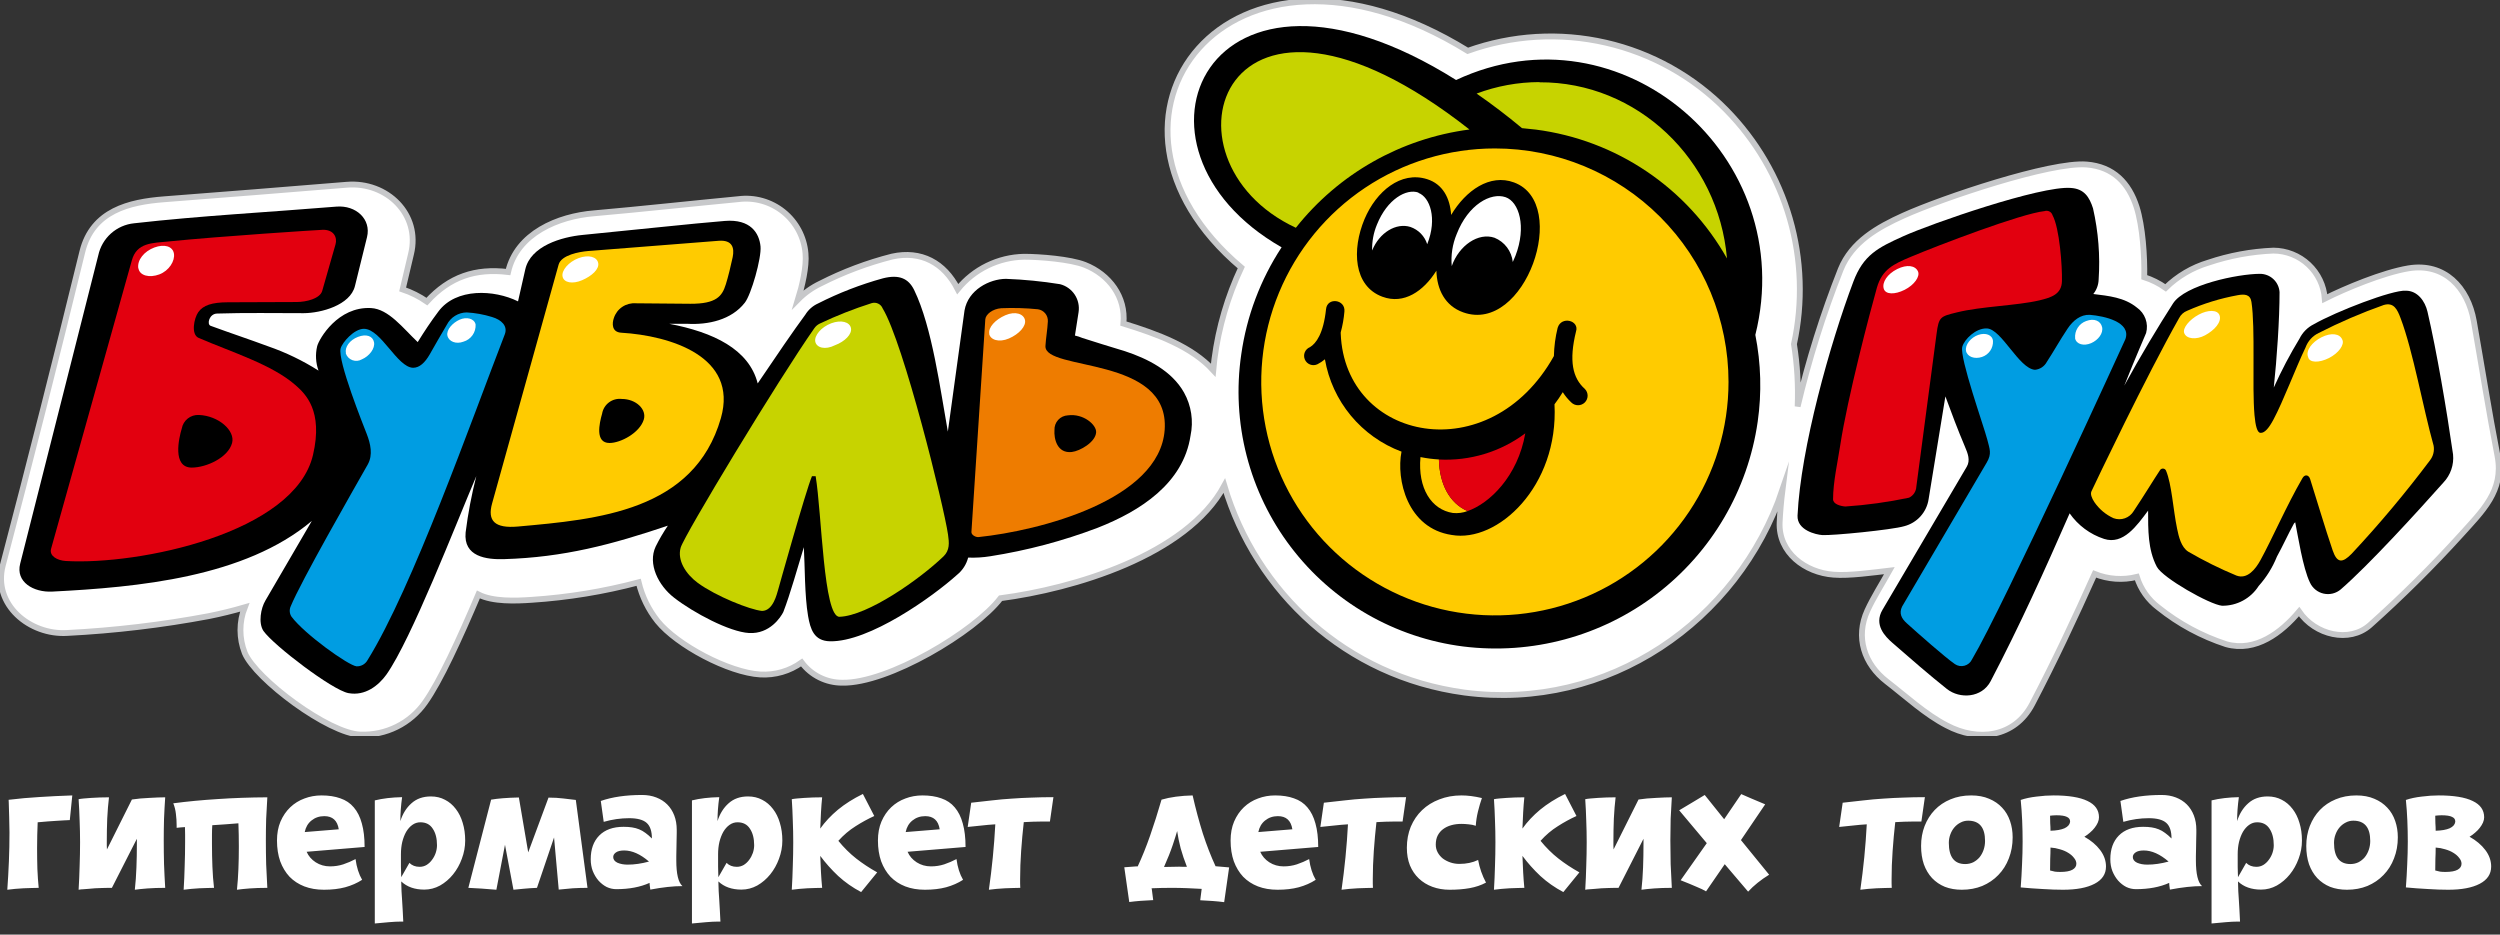 <?xml version="1.0" encoding="UTF-8"?> <svg xmlns="http://www.w3.org/2000/svg" width="214" height="80" viewBox="0 0 214 80" fill="none"><rect x="0" y="0" width="214" height="80" fill="#333333" stroke="none"/> <g clip-path="url(#clip0)"> <path fill-rule="evenodd" clip-rule="evenodd" d="M182.899 17.738C183.411 19.36 183.589 21.964 183.548 23.728C184.201 23.938 184.817 24.246 185.377 24.642C186.404 23.638 187.659 22.898 189.035 22.485C190.831 21.879 192.705 21.531 194.6 21.452C195.717 21.457 196.791 21.884 197.607 22.646C198.424 23.409 198.922 24.451 199.003 25.565C200.726 24.697 203.991 23.33 206.168 22.969C209.24 22.462 211.252 24.601 211.76 27.497C212.436 31.322 213.035 35.169 213.79 39.048C214.361 42.014 212.455 43.773 210.685 45.747C208.214 48.471 205.601 51.064 202.857 53.514C201.101 55.063 198.184 54.373 196.803 52.354C195.29 54.154 193.086 55.845 190.571 55.146C188.465 54.461 186.501 53.401 184.774 52.016C183.892 51.355 183.241 50.434 182.913 49.384C181.712 49.68 180.448 49.591 179.3 49.128C177.618 52.884 175.862 56.626 173.955 60.268C172.456 63.133 169.301 63.512 166.64 62.095C164.811 61.154 163.146 59.605 161.518 58.349C159.571 56.85 158.803 54.542 159.85 52.258C160.343 51.175 161.144 49.909 161.733 48.845C160.334 49.005 158.295 49.302 156.951 49.192C154.532 49.014 152.218 47.309 152.337 44.705C152.378 43.832 152.461 42.877 152.58 41.931C148.775 53.185 137.619 60.903 125.351 59.281C115.214 57.91 107.519 50.714 104.803 41.575C101.57 47.561 91.831 50.394 85.649 51.207C83.427 54.095 76.006 58.518 72.102 58.44C71.426 58.443 70.76 58.288 70.156 57.988C69.551 57.687 69.026 57.249 68.622 56.708C67.593 57.446 66.342 57.809 65.078 57.736C62.385 57.576 57.95 55.228 56.286 53.167C55.51 52.191 54.958 51.057 54.667 49.845C51.675 50.639 48.612 51.141 45.522 51.344C44.151 51.44 42.194 51.518 40.95 50.887C39.368 54.616 37.663 58.344 36.378 60.14C35.759 61.02 34.931 61.732 33.967 62.211C33.003 62.69 31.934 62.92 30.859 62.881C28.143 62.808 21.888 58.129 20.951 55.89C20.459 54.634 20.459 53.24 20.951 51.984C19.922 52.285 18.884 52.537 17.86 52.742C13.864 53.493 9.822 53.974 5.761 54.181C2.561 54.383 -0.64 51.764 0.238 48.397C2.582 39.484 4.851 30.537 7.046 21.558C7.906 18.016 11.102 17.29 14.019 17.061C19.241 16.659 24.465 16.244 29.693 15.814C33.108 15.531 36.021 18.35 35.18 21.754L34.466 24.774C35.204 25.022 35.903 25.373 36.542 25.816C38.486 23.687 40.689 22.947 43.492 23.285C44.242 19.981 47.767 18.51 50.854 18.259C54.736 17.92 59.541 17.395 63.199 17.048C63.885 16.959 64.581 17.01 65.246 17.197C65.911 17.385 66.531 17.706 67.069 18.14C67.606 18.573 68.05 19.112 68.374 19.722C68.698 20.332 68.894 21.002 68.951 21.69C69.061 22.828 68.649 24.527 68.306 25.642C68.863 25.077 69.515 24.613 70.231 24.272C72.186 23.276 74.246 22.5 76.372 21.96C78.837 21.42 80.83 22.485 81.982 24.751C82.669 23.905 83.533 23.218 84.513 22.739C85.493 22.26 86.566 22 87.657 21.978C88.996 21.978 91.616 22.183 92.86 22.672C94.95 23.499 96.39 25.414 96.166 27.698C99.12 28.612 102 29.668 103.852 31.687C103.879 31.367 103.916 31.048 103.957 30.728C104.313 28.016 105.088 25.376 106.252 22.901C91.287 10.272 105.041 -8.33 125.639 4.354C129.427 2.997 133.525 2.753 137.448 3.65C141.37 4.547 144.954 6.549 147.774 9.417C150.328 12.015 152.194 15.207 153.205 18.706C154.216 22.204 154.338 25.899 153.563 29.458C153.846 31.221 153.952 33.009 153.878 34.794C154.823 30.798 156.057 26.875 157.568 23.056C158.524 20.698 160.732 19.451 162.936 18.455C166.274 16.947 175.546 13.831 178.615 14.082C180.896 14.265 182.24 15.663 182.899 17.738Z" fill="white" stroke="#C7C8CA" stroke-width="0.5" stroke-miterlimit="10"></path> <path fill-rule="evenodd" clip-rule="evenodd" d="M150.257 28.667C150.744 31.116 150.812 33.63 150.458 36.101C149.616 41.969 146.502 47.273 141.787 50.87C137.072 54.468 131.133 56.072 125.246 55.338C122.344 54.969 119.544 54.027 117.011 52.564C114.478 51.102 112.262 49.149 110.494 46.82C108.725 44.492 107.439 41.834 106.711 39.002C105.982 36.171 105.827 33.223 106.252 30.33C106.715 27.06 107.894 23.932 109.705 21.169C94.822 12.675 103.28 -6.566 124.642 6.849C138.776 0.229 154.061 13.42 150.257 28.667Z" fill="black"></path> <path fill-rule="evenodd" clip-rule="evenodd" d="M101.909 37.294C101.296 41.379 97.611 43.745 93.966 45.176C90.992 46.306 87.907 47.124 84.762 47.616C84.138 47.716 83.506 47.755 82.874 47.73C82.725 48.307 82.395 48.821 81.932 49.197C79.838 51.084 74.401 54.967 71.045 54.894C69.674 54.867 69.367 53.852 69.171 52.733C68.869 50.978 68.901 48.397 68.809 46.839C68.288 48.534 67.643 50.869 67.049 52.395C66.839 52.815 65.901 54.287 64.118 54.186C62.44 54.09 59.367 52.454 57.717 51.175C56.345 50.12 55.431 48.264 56.126 46.784C56.432 46.166 56.781 45.569 57.168 44.997C52.39 46.61 48.252 47.712 43.149 47.862C41.627 47.908 39.661 47.657 39.857 45.578C40.061 43.953 40.367 42.343 40.772 40.757C38.998 44.933 35.203 54.743 33.072 57.75C32.413 58.664 31.27 59.6 29.826 59.331C28.454 59.08 23.424 55.246 22.551 54.008C22.094 53.313 22.331 52.061 22.715 51.413L26.693 44.591C20.96 49.42 11.806 50.27 4.472 50.64C2.867 50.723 1.321 49.818 1.728 48.246L8.413 21.855C8.568 21.132 8.949 20.477 9.5 19.984C10.052 19.492 10.745 19.186 11.481 19.113C17.21 18.464 23.031 18.163 28.788 17.687C30.488 17.546 31.792 18.779 31.417 20.296L30.383 24.486C29.981 26.127 27.475 26.803 25.989 26.808C23.644 26.808 20.909 26.762 18.6 26.84C17.91 26.84 17.686 27.753 18.02 27.886C19.812 28.544 21.275 29.023 22.953 29.645C24.466 30.168 25.913 30.866 27.265 31.724C27.023 31.052 26.983 30.325 27.151 29.631C27.32 28.991 28.925 26.223 31.755 26.369C33.269 26.447 34.498 28.096 35.756 29.284C36.355 28.32 36.862 27.552 37.53 26.661C39.034 24.637 42.294 24.783 44.343 25.798C44.553 24.884 44.763 23.97 44.965 23.056C45.422 21.05 48.078 20.283 49.884 20.109C53.812 19.73 59.486 19.113 62.051 18.912C64.246 18.734 64.992 19.949 65.101 21.096C65.193 22.087 64.301 25.231 63.752 25.916C62.605 27.388 60.616 27.817 58.833 27.717H57.282C61.064 28.439 64.114 29.892 64.859 32.821C66.45 30.463 67.963 28.251 68.933 26.94C69.192 26.516 69.573 26.18 70.026 25.976C71.801 25.074 73.662 24.353 75.581 23.824C76.953 23.477 77.762 23.824 78.251 24.824C79.797 27.991 80.501 33.437 81.136 36.947L82.563 26.574C82.874 24.797 84.712 23.883 86.102 23.869C87.655 23.926 89.204 24.079 90.738 24.326C91.255 24.458 91.704 24.777 91.997 25.221C92.291 25.666 92.407 26.204 92.325 26.73L92.014 28.722C92.23 28.773 92.441 28.841 92.645 28.928C93.592 29.238 94.959 29.654 96.303 30.065C98.196 30.687 100.299 31.724 101.355 33.606C101.979 34.728 102.176 36.038 101.909 37.294Z" fill="black"></path> <path fill-rule="evenodd" clip-rule="evenodd" d="M91.411 35.553C92.75 35.375 93.875 36.376 93.829 37.011C93.775 37.842 92.458 38.61 91.74 38.692C90.482 38.829 90.208 37.541 90.263 36.814C90.248 36.495 90.361 36.183 90.576 35.946C90.791 35.71 91.091 35.569 91.411 35.553ZM85.713 26.383C84.954 26.438 84.378 26.913 84.342 27.329L83.153 45.55C83.153 45.811 83.551 46.007 83.784 45.971C88.928 45.436 99.261 42.823 99.696 36.8C100.153 30.404 89.367 31.811 89.49 29.613C89.531 28.914 89.659 28.242 89.696 27.52C89.712 27.272 89.635 27.026 89.478 26.832C89.321 26.638 89.097 26.51 88.85 26.474C87.808 26.369 86.76 26.339 85.713 26.383Z" fill="#EE7C00"></path> <path fill-rule="evenodd" clip-rule="evenodd" d="M17.023 35.521C18.706 35.585 20.15 36.864 19.867 37.92C19.529 39.172 17.672 40.022 16.415 40.026C14.732 40.026 15.308 37.504 15.56 36.682C15.62 36.343 15.803 36.039 16.072 35.825C16.341 35.612 16.679 35.503 17.023 35.521ZM27.562 19.675C27.352 19.675 18.875 20.219 14.449 20.667C13.022 20.808 11.705 20.763 11.285 22.289L4.371 46.981C4.202 47.593 4.902 47.977 5.638 48.022C11.861 48.383 25.23 45.651 26.794 38.939C27.677 35.151 26.14 33.712 25.303 32.976C23.296 31.208 19.844 30.152 17 28.923C16.328 28.631 16.607 27.242 16.973 26.721C17.389 26.131 18.139 25.88 19.506 25.875L25.381 25.853C26.223 25.853 27.393 25.56 27.581 24.902L28.719 20.922C28.888 20.342 28.596 19.625 27.562 19.671V19.675Z" fill="#E2000F"></path> <path fill-rule="evenodd" clip-rule="evenodd" d="M39.953 26.744C40.684 26.785 41.407 26.916 42.107 27.132C42.93 27.37 43.478 27.909 43.213 28.612C40.346 36.014 35.308 50.321 31.462 56.507C31.37 56.674 31.233 56.812 31.067 56.906C30.9 57 30.711 57.045 30.52 57.037C29.839 56.978 26.085 54.296 24.956 52.793C24.871 52.666 24.819 52.521 24.805 52.369C24.79 52.217 24.814 52.065 24.874 51.925C25.752 49.772 30.26 41.913 31.481 39.757C31.938 38.939 31.718 37.984 31.389 37.139C31.101 36.398 28.884 30.874 29.158 29.828C29.295 29.311 30.31 28.146 31.147 28.146C32.615 28.146 33.991 31.441 35.358 31.482C35.925 31.482 36.382 31.025 36.771 30.358C37.228 29.572 37.749 28.626 38.248 27.799C38.408 27.484 38.652 27.219 38.953 27.033C39.254 26.847 39.6 26.747 39.953 26.744Z" fill="#009DE2"></path> <path fill-rule="evenodd" clip-rule="evenodd" d="M53.213 34.15C54.471 34.15 55.376 35.064 55.106 35.923C54.749 37.061 53.122 37.92 52.175 37.92C50.918 37.92 51.302 36.243 51.54 35.411C51.604 35.027 51.813 34.682 52.125 34.447C52.436 34.213 52.826 34.106 53.213 34.15ZM62.12 24.377C62.33 23.71 62.577 22.691 62.719 22.006C62.87 21.242 62.719 20.52 61.512 20.612L50.333 21.489C49.601 21.549 48.046 21.823 47.818 22.65L42.125 43.088C41.709 44.577 42.335 45.249 44.334 45.071C51.156 44.459 59.422 43.759 61.709 35.791C63.217 30.5 57.346 28.731 53.181 28.48C52.344 28.434 52.39 27.667 52.545 27.228C52.671 26.836 52.925 26.497 53.267 26.268C53.609 26.038 54.019 25.93 54.429 25.962L59.098 26.003C61.324 26.013 61.818 25.35 62.125 24.354L62.12 24.377Z" fill="#FFCB00"></path> <path fill-rule="evenodd" clip-rule="evenodd" d="M75.558 26.406C77.337 29.325 80.807 43.357 81.15 45.756C81.251 46.46 81.315 47.099 80.757 47.634C78.727 49.585 74.273 52.719 71.859 52.797C70.487 52.838 70.346 43.919 69.82 40.762H69.504C68.969 42.028 66.601 50.508 66.601 50.508C66.5 50.823 66.189 52.29 65.229 52.295C64.178 52.194 61.283 51.029 59.742 49.905C58.682 49.124 57.959 47.945 58.266 46.876C58.572 45.806 66.638 32.474 69.697 28.11C69.812 27.939 69.969 27.801 70.154 27.708C71.595 27.023 73.082 26.437 74.603 25.953C74.79 25.892 74.993 25.905 75.171 25.989C75.349 26.073 75.487 26.222 75.558 26.406Z" fill="#C7D300"></path> <path fill-rule="evenodd" clip-rule="evenodd" d="M179.163 17.838C179.619 19.839 179.781 21.895 179.643 23.942C179.628 24.389 179.467 24.819 179.186 25.167C180.507 25.331 181.843 25.455 182.917 26.328C183.257 26.565 183.515 26.901 183.656 27.29C183.798 27.679 183.816 28.103 183.708 28.502C183.681 28.603 182.876 30.39 181.838 33.012C183.21 30.495 184.783 27.886 186.008 25.98C187.037 24.381 191.541 23.449 193.447 23.44C193.874 23.438 194.285 23.598 194.598 23.888C194.911 24.179 195.101 24.577 195.13 25.002C195.13 27.365 194.901 30.673 194.636 33.172C195.284 31.732 196.02 30.332 196.84 28.982C197.102 28.449 197.533 28.017 198.065 27.753C199.958 26.67 204.796 24.797 205.944 24.884C206.94 24.884 207.585 25.775 207.795 26.688C208.582 30.074 209.423 35.004 209.981 38.897C210.025 39.335 209.974 39.778 209.831 40.194C209.688 40.611 209.457 40.991 209.153 41.31C206.972 43.764 202.775 48.369 200.374 50.448C200.175 50.618 199.939 50.74 199.685 50.804C199.43 50.867 199.165 50.871 198.909 50.815C198.652 50.759 198.413 50.644 198.209 50.48C198.004 50.315 197.841 50.106 197.732 49.868C197.119 48.611 196.694 45.797 196.47 44.705L196.364 44.81C195.843 45.756 195.427 46.697 194.906 47.643C194.535 48.567 194.006 49.419 193.342 50.16C193.006 50.687 192.542 51.118 191.992 51.414C191.442 51.71 190.825 51.861 190.201 51.851C189.154 51.75 185.135 49.475 184.627 48.52C183.845 47.04 183.882 45.322 183.877 43.709C182.913 45.002 181.751 46.66 180.11 46.13C178.915 45.741 177.879 44.972 177.161 43.942C174.993 48.895 172.895 53.537 170.398 58.312C169.644 59.746 167.76 59.852 166.653 58.974C165.181 57.805 163.43 56.288 161.989 55.026C161.377 54.487 160.38 53.496 161.139 52.203L168.354 39.953C168.679 39.4 168.446 38.815 168.199 38.235C167.586 36.791 167.051 35.365 166.525 33.931L165.089 42.731C165.007 43.279 164.765 43.79 164.393 44.202C164.022 44.613 163.537 44.905 163 45.043C161.953 45.354 156.818 45.861 155.977 45.801C155.451 45.765 153.814 45.39 153.869 44.134C154.134 38.39 156.649 29.412 158.647 24.111C159.507 21.827 160.741 21.205 162.908 20.228C165.291 19.149 174.678 15.882 177.266 16.088C178.4 16.161 178.852 16.86 179.163 17.838Z" fill="black"></path> <path fill-rule="evenodd" clip-rule="evenodd" d="M178.88 26.949C180.142 27.05 182.451 27.566 181.934 29.033C181.934 29.033 171.514 51.879 168.802 56.448C168.741 56.578 168.652 56.693 168.543 56.785C168.433 56.878 168.304 56.946 168.165 56.984C168.027 57.022 167.882 57.03 167.74 57.007C167.598 56.984 167.463 56.93 167.344 56.85C166.521 56.288 164.143 54.186 163.229 53.359C162.771 52.953 162.534 52.505 162.822 51.915L170.073 39.578C170.508 38.829 170.32 38.454 170.115 37.641C169.817 36.485 167.728 30.623 167.97 29.691C168.139 29.051 169.136 28.073 170.078 28.114C171.34 28.169 172.821 31.559 174.193 31.655C174.404 31.636 174.607 31.564 174.783 31.447C174.959 31.33 175.104 31.171 175.204 30.984C175.743 30.166 176.351 29.078 176.978 28.142C177.453 27.424 178.102 26.917 178.88 26.949Z" fill="#009DE2"></path> <path fill-rule="evenodd" clip-rule="evenodd" d="M175.697 18.423C176.296 19.515 176.534 22.782 176.502 24.062C176.479 25.195 175.588 25.464 174.573 25.711C172.629 26.168 169.621 26.218 167.517 26.739C166.091 27.091 165.963 27.109 165.771 28.567L164.038 41.662C164.029 41.861 163.966 42.054 163.855 42.22C163.745 42.385 163.592 42.518 163.411 42.603C161.615 42.982 159.793 43.234 157.961 43.357C157.541 43.325 156.91 43.152 156.91 42.736C156.91 41.269 157.316 39.487 157.522 38.126C158.14 34.059 160.074 26.703 160.659 24.637C161.116 23.052 162.072 22.609 163.581 21.978C165.867 21.014 173.023 18.277 175.011 18.071C175.08 18.048 175.152 18.039 175.223 18.044C175.295 18.049 175.365 18.069 175.429 18.102C175.493 18.134 175.55 18.18 175.596 18.235C175.642 18.29 175.677 18.354 175.697 18.423Z" fill="#E2000F"></path> <path fill-rule="evenodd" clip-rule="evenodd" d="M192.725 25.852C193.068 28.137 192.766 33.044 192.985 35.535C193.068 36.449 193.219 37.052 193.502 37.052C193.859 37.079 194.229 36.627 194.613 35.905C195.445 34.351 196.488 31.55 197.357 29.736C197.556 29.194 197.959 28.751 198.481 28.503C200.281 27.583 202.14 26.783 204.046 26.108C204.919 25.852 205.212 26.497 205.491 27.237C206.565 30.07 207.402 34.877 208.317 38.148C208.357 38.368 208.35 38.593 208.296 38.81C208.243 39.026 208.144 39.229 208.006 39.405C205.917 42.189 203.679 44.858 201.303 47.401C200.521 48.2 200.059 48.228 199.679 47.122C199.099 45.445 198.088 42.059 197.745 40.999C197.626 40.638 197.288 40.575 197.087 40.935C195.715 43.307 194.503 46.117 193.493 47.954C193.077 48.712 192.364 49.626 191.431 49.265C190.014 48.678 188.64 47.996 187.316 47.223C186.708 46.839 186.497 45.929 186.36 45.258C186.017 43.608 185.903 41.452 185.409 40.278C185.387 40.23 185.352 40.19 185.309 40.16C185.265 40.13 185.215 40.113 185.162 40.11C185.11 40.107 185.058 40.118 185.011 40.141C184.964 40.165 184.925 40.201 184.897 40.245C184.389 41.004 183.48 42.507 182.643 43.75C182.471 44.036 182.205 44.254 181.891 44.365C181.576 44.476 181.232 44.473 180.919 44.358C180.259 44.059 179.693 43.584 179.282 42.987C179.04 42.626 178.921 42.283 179.031 42.05C179.396 41.264 183.704 32.227 186.525 27.237C186.669 26.946 186.917 26.72 187.22 26.602C188.605 25.988 190.059 25.54 191.55 25.268C192.121 25.167 192.624 25.176 192.725 25.852Z" fill="#FFCB00"></path> <path fill-rule="evenodd" clip-rule="evenodd" d="M161.249 24.715C161.084 24.175 161.555 23.453 162.396 23.033C163.238 22.613 163.946 22.722 164.18 23.234C164.372 23.664 163.869 24.39 163.032 24.811C162.195 25.231 161.4 25.222 161.249 24.715ZM168.295 30.038C168.19 29.512 168.711 28.882 169.342 28.667C169.973 28.452 170.549 28.667 170.599 29.183C170.614 29.483 170.531 29.779 170.362 30.026C170.192 30.274 169.947 30.459 169.662 30.554C169.035 30.764 168.404 30.554 168.29 30.038H168.295ZM177.631 28.955C177.603 28.64 177.679 28.325 177.849 28.059C178.018 27.793 178.272 27.59 178.569 27.483C179.277 27.209 179.826 27.483 179.94 28.004C180.055 28.525 179.611 29.11 178.999 29.375C178.386 29.64 177.741 29.485 177.627 28.964L177.631 28.955ZM186.964 28.498C186.826 28.091 187.393 27.369 188.221 26.926C188.962 26.524 189.84 26.469 190.004 27.022C190.169 27.575 189.574 28.26 188.751 28.703C188.006 29.101 187.147 29.032 186.964 28.498ZM197.572 30.554C197.357 30.029 197.882 29.297 198.719 28.872C199.556 28.448 200.292 28.553 200.502 29.078C200.713 29.494 200.191 30.23 199.355 30.65C198.518 31.07 197.677 31.075 197.572 30.554ZM11.838 22.974C11.728 22.243 12.354 21.507 13.21 21.187C14.065 20.867 14.782 21.078 14.888 21.703C14.993 22.329 14.476 23.175 13.635 23.49C12.793 23.805 11.957 23.6 11.852 22.974H11.838ZM38.298 28.735C38.193 28.215 38.755 27.63 39.341 27.365C39.926 27.1 40.602 27.255 40.712 27.776C40.73 28.103 40.637 28.426 40.448 28.693C40.259 28.961 39.984 29.156 39.67 29.247C39.053 29.485 38.408 29.247 38.298 28.726V28.735ZM29.611 30.234C29.501 29.713 29.931 29.11 30.644 28.836C31.357 28.562 31.91 28.763 32.016 29.293C32.121 29.823 31.618 30.49 30.969 30.764C30.847 30.834 30.711 30.877 30.571 30.888C30.431 30.899 30.29 30.879 30.159 30.829C30.028 30.779 29.909 30.701 29.812 30.6C29.715 30.498 29.641 30.377 29.597 30.243L29.611 30.234ZM48.156 23.673C48.046 23.152 48.673 22.416 49.528 22.096C50.383 21.776 51.101 21.987 51.206 22.512C51.311 23.038 50.666 23.622 49.834 23.983C49.002 24.344 48.261 24.198 48.156 23.673ZM69.788 29.247C69.683 28.722 70.309 27.986 71.16 27.671C72.01 27.355 72.733 27.561 72.842 28.082C72.952 28.603 72.321 29.238 71.471 29.553C70.629 29.978 69.898 29.768 69.788 29.247ZM84.685 28.562C84.579 28.041 85.183 27.365 86.056 26.985C86.93 26.606 87.629 26.876 87.739 27.397C87.849 27.918 87.236 28.598 86.367 28.973C85.499 29.348 84.762 29.087 84.671 28.562H84.685Z" fill="white"></path> <path fill-rule="evenodd" clip-rule="evenodd" d="M131.775 7.027C129.939 7.031 128.118 7.364 126.398 8.01C127.715 8.923 129.014 9.91 130.285 10.97C130.684 11.004 131.082 11.045 131.478 11.094C134.874 11.536 138.12 12.762 140.958 14.677C143.797 16.592 146.149 19.142 147.829 22.124C147.106 13.662 140.138 6.995 131.775 7.045V7.027ZM110.925 19.497C114.594 14.867 119.925 11.849 125.786 11.085C104.606 -5.552 98.479 13.707 110.925 19.497Z" fill="#C7D300"></path> <path fill-rule="evenodd" clip-rule="evenodd" d="M121.424 16.486C120.395 16.116 118.744 17.039 117.866 19.227C117.574 19.928 117.433 20.684 117.455 21.443C118.072 19.904 119.517 19.044 120.733 19.428C121.071 19.545 121.377 19.739 121.627 19.995C121.876 20.252 122.062 20.563 122.169 20.904C123.056 18.684 122.388 16.865 121.414 16.509L121.424 16.486ZM128.876 16.879C127.619 16.449 125.676 17.5 124.693 20.036C124.329 20.909 124.184 21.858 124.272 22.8V22.773C124.899 20.991 126.558 19.881 127.93 20.351C128.354 20.523 128.724 20.807 128.999 21.172C129.274 21.538 129.445 21.971 129.494 22.426C129.576 22.257 129.649 22.083 129.722 21.9C130.687 19.392 130.029 17.276 128.876 16.879Z" fill="white"></path> <path fill-rule="evenodd" clip-rule="evenodd" d="M127.962 12.707C124.006 12.707 120.14 13.879 116.851 16.075C113.562 18.271 110.999 21.393 109.485 25.044C107.971 28.696 107.575 32.715 108.347 36.592C109.118 40.468 111.023 44.03 113.82 46.825C116.617 49.62 120.181 51.523 124.06 52.294C127.94 53.065 131.961 52.67 135.615 51.157C139.27 49.644 142.393 47.083 144.591 43.796C146.789 40.51 147.961 36.645 147.961 32.693C147.961 27.392 145.854 22.309 142.104 18.561C138.353 14.813 133.266 12.707 127.962 12.707ZM116.801 18.761C117.807 16.376 119.91 14.626 122.155 15.334C123.499 15.755 124.126 16.956 124.217 18.4C125.475 16.298 127.532 14.85 129.603 15.618C134.45 17.413 130.545 28.644 125.241 26.734C123.691 26.177 123.001 24.788 122.955 23.171C121.858 24.925 120.175 26.086 118.333 25.4C115.854 24.486 115.713 21.357 116.801 18.761ZM134.5 34.447C134.221 34.187 133.977 33.892 133.773 33.57C133.549 33.935 133.316 34.278 133.065 34.607C133.431 41.639 128.186 46.487 124.263 45.792C120.463 45.226 119.499 41.045 119.969 38.66C118.281 38.03 116.787 36.968 115.636 35.581C114.486 34.195 113.719 32.531 113.413 30.755C113.216 30.921 113.001 31.063 112.773 31.18C112.676 31.226 112.57 31.252 112.463 31.256C112.356 31.261 112.249 31.244 112.148 31.206C112.048 31.168 111.956 31.111 111.878 31.037C111.801 30.963 111.739 30.874 111.696 30.775C111.653 30.677 111.631 30.571 111.63 30.464C111.629 30.356 111.65 30.25 111.691 30.151C111.732 30.052 111.793 29.962 111.87 29.887C111.946 29.812 112.037 29.753 112.137 29.714C112.658 29.398 113.289 28.558 113.509 26.465C113.609 25.419 115.182 25.62 115.082 26.666C115.032 27.268 114.926 27.865 114.766 28.448C114.768 28.483 114.768 28.518 114.766 28.553C115.114 37.806 127.532 40.3 133.014 30.477C133.032 29.663 133.139 28.854 133.334 28.064C133.645 27.018 135.218 27.429 134.907 28.375C134.29 30.888 134.61 32.355 135.662 33.291C135.815 33.445 135.901 33.654 135.901 33.871C135.9 34.088 135.814 34.296 135.66 34.45C135.506 34.603 135.297 34.689 135.08 34.688C134.862 34.688 134.654 34.601 134.5 34.447ZM125.625 43.745C125.224 43.898 124.791 43.955 124.364 43.91C122.535 43.631 121.346 41.804 121.593 39.126C122.127 39.234 122.667 39.302 123.211 39.332H123.17C123.22 41.429 124.085 43.088 125.625 43.745Z" fill="#FFCB00"></path> <path fill-rule="evenodd" clip-rule="evenodd" d="M123.17 39.332C123.207 41.429 124.085 43.092 125.616 43.75C127.491 43.106 129.928 40.776 130.564 37.093C128.438 38.682 125.821 39.475 123.17 39.332Z" fill="#E2000F"></path> </g> <path d="M0.738 68.463C1.629 68.354 2.513 68.275 3.388 68.225C4.263 68.167 5.196 68.121 6.188 68.088L5.975 70.2C5.808 70.2 5.633 70.208 5.45 70.225C5.267 70.233 5.062 70.246 4.838 70.263C4.621 70.271 4.379 70.287 4.112 70.312C3.854 70.338 3.558 70.362 3.225 70.388C3.208 70.754 3.196 71.121 3.188 71.487C3.179 71.854 3.175 72.225 3.175 72.6C3.175 73.208 3.183 73.804 3.2 74.388C3.225 74.963 3.263 75.5 3.312 76C3.138 76 2.938 76.004 2.712 76.013C2.487 76.021 2.254 76.029 2.013 76.037C1.771 76.054 1.529 76.071 1.288 76.088C1.046 76.112 0.825 76.138 0.625 76.162C0.683 75.354 0.729 74.542 0.762 73.725C0.796 72.908 0.812 72.083 0.812 71.25C0.812 70.825 0.804 70.404 0.787 69.987C0.779 69.562 0.767 69.138 0.75 68.713L0.738 68.463ZM14.141 68.25C14.099 68.867 14.066 69.479 14.041 70.088C14.024 70.696 14.016 71.308 14.016 71.925C14.016 72.608 14.024 73.287 14.041 73.963C14.066 74.638 14.099 75.317 14.141 76C13.566 76 13.062 76.017 12.629 76.05C12.195 76.083 11.833 76.121 11.541 76.162C11.608 75.562 11.653 74.929 11.678 74.263C11.704 73.596 11.716 72.925 11.716 72.25V71.8L9.579 76H9.304C9.129 76 8.937 76.004 8.729 76.013C8.529 76.021 8.329 76.029 8.129 76.037C7.929 76.054 7.733 76.071 7.541 76.088C7.358 76.104 7.191 76.117 7.041 76.125H6.979C6.87 76.142 6.787 76.154 6.729 76.162C6.77 75.479 6.799 74.8 6.816 74.125C6.841 73.45 6.854 72.771 6.854 72.088C6.854 71.471 6.841 70.858 6.816 70.25C6.799 69.642 6.77 69.029 6.729 68.412C6.837 68.388 6.987 68.367 7.179 68.35C7.37 68.333 7.583 68.317 7.816 68.3C8.049 68.283 8.295 68.271 8.554 68.263C8.82 68.254 9.079 68.25 9.329 68.25C9.262 68.808 9.212 69.412 9.179 70.062C9.154 70.704 9.141 71.362 9.141 72.037C9.141 72.154 9.141 72.267 9.141 72.375C9.149 72.483 9.154 72.596 9.154 72.713L11.291 68.438C11.516 68.404 11.758 68.375 12.016 68.35C12.283 68.325 12.541 68.308 12.791 68.3C13.049 68.283 13.295 68.271 13.528 68.263C13.762 68.254 13.966 68.25 14.141 68.25ZM22.883 68.263C22.841 68.879 22.808 69.492 22.783 70.1C22.766 70.708 22.758 71.321 22.758 71.938C22.758 72.612 22.766 73.292 22.783 73.975C22.808 74.65 22.841 75.325 22.883 76C22.308 76 21.804 76.017 21.37 76.05C20.937 76.083 20.575 76.121 20.283 76.162C20.341 75.604 20.383 75.013 20.408 74.388C20.433 73.763 20.445 73.129 20.445 72.487C20.445 71.796 20.433 71.125 20.408 70.475C20.041 70.508 19.671 70.537 19.296 70.562C18.929 70.588 18.554 70.612 18.171 70.638C18.154 70.904 18.145 71.175 18.145 71.45C18.145 71.725 18.145 71.996 18.145 72.263C18.145 72.921 18.158 73.567 18.183 74.2C18.208 74.833 18.254 75.433 18.32 76C18.145 76 17.95 76.004 17.733 76.013C17.516 76.021 17.291 76.029 17.058 76.037C16.833 76.054 16.604 76.071 16.37 76.088C16.137 76.112 15.921 76.138 15.72 76.162C15.762 75.487 15.791 74.812 15.808 74.138C15.833 73.454 15.845 72.775 15.845 72.1C15.845 71.883 15.845 71.667 15.845 71.45C15.845 71.233 15.841 71.017 15.833 70.8C15.716 70.808 15.595 70.817 15.47 70.825C15.354 70.833 15.237 70.846 15.12 70.862V70.662C15.12 70.321 15.1 69.992 15.058 69.675C15.025 69.358 14.95 69.054 14.833 68.763C16.033 68.604 17.3 68.483 18.633 68.4C19.966 68.308 21.387 68.258 22.895 68.25L22.883 68.263ZM28.998 70.987C28.881 70.237 28.469 69.862 27.76 69.862C27.335 69.862 26.969 69.987 26.66 70.237C26.36 70.479 26.169 70.808 26.085 71.225L28.998 70.987ZM31.21 72.5L26.248 72.912C26.406 73.279 26.665 73.579 27.023 73.812C27.39 74.046 27.798 74.162 28.248 74.162C28.648 74.162 29.027 74.104 29.385 73.987C29.752 73.862 30.102 73.713 30.435 73.537C30.527 74.237 30.715 74.829 30.998 75.312C30.573 75.588 30.09 75.8 29.548 75.95C29.015 76.092 28.41 76.162 27.735 76.162C27.11 76.162 26.548 76.067 26.048 75.875C25.556 75.683 25.135 75.408 24.785 75.05C24.444 74.683 24.177 74.242 23.985 73.725C23.802 73.2 23.71 72.608 23.71 71.95C23.71 71.342 23.81 70.8 24.01 70.325C24.219 69.842 24.498 69.433 24.848 69.1C25.198 68.767 25.602 68.517 26.06 68.35C26.519 68.175 27.006 68.088 27.523 68.088C28.14 68.088 28.677 68.171 29.135 68.338C29.602 68.496 29.985 68.754 30.285 69.112C30.594 69.471 30.823 69.929 30.973 70.487C31.131 71.046 31.21 71.717 31.21 72.5ZM37.407 72.35C37.407 71.767 37.287 71.296 37.045 70.938C36.812 70.571 36.458 70.388 35.983 70.388C35.733 70.388 35.503 70.463 35.295 70.612C35.095 70.754 34.92 70.95 34.77 71.2C34.628 71.45 34.516 71.742 34.432 72.075C34.358 72.4 34.32 72.746 34.32 73.112C34.32 73.279 34.32 73.458 34.32 73.65C34.32 73.833 34.32 74.013 34.32 74.188C34.328 74.362 34.333 74.529 34.333 74.688C34.341 74.846 34.345 74.979 34.345 75.088L35.045 73.862C35.27 74.088 35.562 74.2 35.92 74.2C36.137 74.2 36.337 74.146 36.52 74.037C36.703 73.921 36.858 73.775 36.983 73.6C37.116 73.425 37.22 73.229 37.295 73.013C37.37 72.787 37.407 72.567 37.407 72.35ZM39.82 71.95C39.82 72.483 39.724 73.004 39.532 73.513C39.349 74.013 39.099 74.458 38.782 74.85C38.466 75.242 38.095 75.558 37.67 75.8C37.245 76.033 36.795 76.15 36.32 76.15C35.495 76.15 34.837 75.917 34.345 75.45C34.353 75.75 34.362 76.029 34.37 76.287C34.387 76.546 34.403 76.804 34.42 77.062C34.437 77.329 34.453 77.608 34.47 77.9C34.487 78.192 34.503 78.521 34.52 78.888H34.295C34.028 78.888 33.699 78.904 33.307 78.938C32.924 78.971 32.516 79.008 32.083 79.05V68.513C32.766 68.346 33.545 68.254 34.42 68.237C34.32 68.954 34.27 69.638 34.27 70.287C34.47 69.654 34.787 69.146 35.22 68.763C35.653 68.371 36.208 68.175 36.883 68.175C37.333 68.175 37.737 68.271 38.095 68.463C38.453 68.646 38.762 68.908 39.02 69.25C39.278 69.583 39.474 69.979 39.608 70.438C39.749 70.896 39.82 71.4 39.82 71.95ZM50.29 76C49.857 76 49.436 76.013 49.027 76.037C48.619 76.071 48.219 76.108 47.827 76.15L47.427 71.688L45.965 76C45.548 76.017 45.173 76.042 44.84 76.075C44.507 76.108 44.211 76.138 43.952 76.162L43.227 72.312L42.49 76.162C42.04 76.121 41.615 76.088 41.215 76.062C40.823 76.037 40.448 76.017 40.09 76L42.04 68.45C42.607 68.35 43.398 68.287 44.415 68.263L45.215 72.963L46.952 68.275C47.411 68.275 47.836 68.3 48.227 68.35C48.619 68.392 48.973 68.433 49.29 68.475L50.29 76ZM55.553 73.75C54.82 73.117 54.112 72.8 53.428 72.8C53.112 72.8 52.874 72.858 52.716 72.975C52.566 73.083 52.491 73.213 52.491 73.362C52.491 73.571 52.612 73.733 52.853 73.85C53.103 73.958 53.395 74.013 53.728 74.013C54.303 74.013 54.912 73.925 55.553 73.75ZM58.416 75.85C57.633 75.85 56.716 75.95 55.666 76.15C55.649 75.992 55.633 75.867 55.616 75.775C55.608 75.675 55.603 75.608 55.603 75.575C54.812 75.933 53.862 76.112 52.753 76.112C52.47 76.112 52.195 76.05 51.928 75.925C51.67 75.792 51.437 75.608 51.228 75.375C51.028 75.142 50.866 74.871 50.741 74.562C50.624 74.254 50.566 73.917 50.566 73.55C50.566 72.692 50.808 72.017 51.291 71.525C51.783 71.025 52.478 70.775 53.378 70.775C53.653 70.775 53.895 70.792 54.103 70.825C54.32 70.858 54.52 70.912 54.703 70.987C54.895 71.062 55.078 71.167 55.253 71.3C55.428 71.425 55.612 71.583 55.803 71.775C55.803 71.15 55.653 70.704 55.353 70.438C55.053 70.171 54.553 70.037 53.853 70.037C53.128 70.037 52.403 70.142 51.678 70.35L51.428 68.562C52.403 68.221 53.583 68.05 54.966 68.05C55.408 68.05 55.812 68.121 56.178 68.263C56.545 68.404 56.858 68.604 57.116 68.862C57.374 69.121 57.574 69.433 57.716 69.8C57.858 70.167 57.928 70.579 57.928 71.037V71.312C57.928 71.463 57.924 71.662 57.916 71.912C57.916 72.154 57.912 72.4 57.903 72.65C57.903 72.892 57.899 73.108 57.891 73.3C57.891 73.492 57.891 73.608 57.891 73.65C57.891 74.808 58.066 75.542 58.416 75.85ZM64.556 72.35C64.556 71.767 64.435 71.296 64.194 70.938C63.96 70.571 63.606 70.388 63.131 70.388C62.881 70.388 62.652 70.463 62.444 70.612C62.243 70.754 62.069 70.95 61.919 71.2C61.777 71.45 61.664 71.742 61.581 72.075C61.506 72.4 61.468 72.746 61.468 73.112C61.468 73.279 61.468 73.458 61.468 73.65C61.468 73.833 61.468 74.013 61.468 74.188C61.477 74.362 61.481 74.529 61.481 74.688C61.489 74.846 61.493 74.979 61.493 75.088L62.194 73.862C62.419 74.088 62.71 74.2 63.069 74.2C63.285 74.2 63.485 74.146 63.669 74.037C63.852 73.921 64.006 73.775 64.131 73.6C64.264 73.425 64.368 73.229 64.444 73.013C64.519 72.787 64.556 72.567 64.556 72.35ZM66.969 71.95C66.969 72.483 66.873 73.004 66.681 73.513C66.498 74.013 66.248 74.458 65.931 74.85C65.614 75.242 65.243 75.558 64.819 75.8C64.394 76.033 63.944 76.15 63.468 76.15C62.644 76.15 61.985 75.917 61.493 75.45C61.502 75.75 61.51 76.029 61.519 76.287C61.535 76.546 61.552 76.804 61.569 77.062C61.585 77.329 61.602 77.608 61.618 77.9C61.635 78.192 61.652 78.521 61.669 78.888H61.444C61.177 78.888 60.848 78.904 60.456 78.938C60.073 78.971 59.664 79.008 59.231 79.05V68.513C59.914 68.346 60.694 68.254 61.569 68.237C61.468 68.954 61.419 69.638 61.419 70.287C61.618 69.654 61.935 69.146 62.368 68.763C62.802 68.371 63.356 68.175 64.031 68.175C64.481 68.175 64.885 68.271 65.243 68.463C65.602 68.646 65.91 68.908 66.168 69.25C66.427 69.583 66.623 69.979 66.756 70.438C66.898 70.896 66.969 71.4 66.969 71.95ZM67.776 68.412C67.884 68.388 68.034 68.367 68.226 68.35C68.418 68.333 68.63 68.317 68.863 68.3C69.097 68.283 69.343 68.271 69.601 68.263C69.868 68.254 70.126 68.25 70.376 68.25C70.334 68.65 70.301 69.079 70.276 69.537C70.251 69.987 70.23 70.45 70.213 70.925C70.622 70.35 71.126 69.812 71.726 69.312C72.334 68.812 73.047 68.362 73.863 67.963L74.838 69.85C74.305 70.092 73.772 70.383 73.238 70.725C72.705 71.058 72.213 71.475 71.763 71.975C72.238 72.558 72.747 73.062 73.288 73.487C73.83 73.912 74.43 74.308 75.088 74.675L73.713 76.362C72.988 75.979 72.334 75.521 71.751 74.987C71.176 74.446 70.663 73.871 70.213 73.263C70.23 73.746 70.251 74.217 70.276 74.675C70.301 75.133 70.334 75.575 70.376 76C70.201 76 70.005 76.004 69.788 76.013C69.572 76.021 69.347 76.029 69.113 76.037C68.888 76.054 68.659 76.071 68.426 76.088C68.192 76.112 67.976 76.138 67.776 76.162C67.817 75.479 67.847 74.8 67.863 74.125C67.888 73.45 67.901 72.771 67.901 72.088C67.901 71.471 67.888 70.858 67.863 70.25C67.847 69.642 67.817 69.029 67.776 68.412ZM80.438 70.987C80.322 70.237 79.909 69.862 79.201 69.862C78.776 69.862 78.409 69.987 78.101 70.237C77.801 70.479 77.609 70.808 77.526 71.225L80.438 70.987ZM82.651 72.5L77.688 72.912C77.847 73.279 78.105 73.579 78.463 73.812C78.83 74.046 79.238 74.162 79.688 74.162C80.088 74.162 80.468 74.104 80.826 73.987C81.192 73.862 81.543 73.713 81.876 73.537C81.968 74.237 82.155 74.829 82.438 75.312C82.013 75.588 81.53 75.8 80.988 75.95C80.455 76.092 79.851 76.162 79.176 76.162C78.551 76.162 77.988 76.067 77.488 75.875C76.997 75.683 76.576 75.408 76.226 75.05C75.884 74.683 75.618 74.242 75.426 73.725C75.243 73.2 75.151 72.608 75.151 71.95C75.151 71.342 75.251 70.8 75.451 70.325C75.659 69.842 75.938 69.433 76.288 69.1C76.638 68.767 77.043 68.517 77.501 68.35C77.959 68.175 78.447 68.088 78.963 68.088C79.58 68.088 80.118 68.171 80.576 68.338C81.043 68.496 81.426 68.754 81.726 69.112C82.034 69.471 82.263 69.929 82.413 70.487C82.572 71.046 82.651 71.717 82.651 72.5ZM89.873 70.325H89.585H89.06C88.869 70.325 88.652 70.329 88.41 70.338C88.177 70.346 87.919 70.358 87.635 70.375C87.544 71.183 87.469 72.004 87.41 72.838C87.352 73.671 87.323 74.471 87.323 75.237C87.323 75.371 87.323 75.5 87.323 75.625C87.323 75.75 87.327 75.875 87.335 76C87.16 76 86.96 76.004 86.735 76.013C86.51 76.021 86.277 76.029 86.035 76.037C85.794 76.054 85.552 76.071 85.31 76.088C85.069 76.112 84.848 76.138 84.648 76.162C84.781 75.229 84.894 74.3 84.985 73.375C85.077 72.442 85.148 71.504 85.198 70.562C84.781 70.588 84.398 70.621 84.048 70.662C83.706 70.696 83.302 70.737 82.835 70.787L83.135 68.713C83.769 68.638 84.365 68.571 84.923 68.513C85.49 68.446 86.052 68.396 86.61 68.362C87.169 68.321 87.735 68.292 88.31 68.275C88.894 68.25 89.515 68.237 90.173 68.237L89.873 70.325ZM97.389 74.162C97.764 73.362 98.118 72.483 98.451 71.525C98.785 70.567 99.11 69.542 99.426 68.45C100.176 68.233 101.064 68.112 102.089 68.088C102.355 69.254 102.647 70.342 102.964 71.35C103.289 72.35 103.651 73.283 104.051 74.15C104.243 74.167 104.439 74.183 104.639 74.2C104.839 74.217 105.03 74.233 105.214 74.25L104.789 77.225C104.472 77.183 104.143 77.15 103.801 77.125C103.468 77.1 103.114 77.079 102.739 77.062L102.864 76.088C102.439 76.062 102.014 76.042 101.589 76.025C101.164 76.008 100.726 76 100.276 76C99.71 76 99.139 76.013 98.564 76.037L98.589 76.075L98.714 77.05C98.339 77.067 97.98 77.088 97.639 77.112C97.305 77.138 96.98 77.171 96.664 77.213L96.239 74.237H96.264C96.43 74.221 96.597 74.208 96.764 74.2C96.939 74.183 97.11 74.171 97.276 74.162H97.389ZM100.764 71.138C100.697 71.379 100.572 71.775 100.389 72.325C100.205 72.875 99.955 73.504 99.639 74.213C99.864 74.213 100.085 74.208 100.301 74.2C100.526 74.192 100.739 74.188 100.939 74.188C101.064 74.188 101.18 74.192 101.289 74.2C101.397 74.2 101.501 74.2 101.601 74.2C101.385 73.65 101.205 73.121 101.064 72.612C100.93 72.096 100.83 71.604 100.764 71.138ZM110.626 70.987C110.51 70.237 110.097 69.862 109.389 69.862C108.964 69.862 108.597 69.987 108.289 70.237C107.989 70.479 107.797 70.808 107.714 71.225L110.626 70.987ZM112.839 72.5L107.876 72.912C108.035 73.279 108.293 73.579 108.651 73.812C109.018 74.046 109.426 74.162 109.876 74.162C110.276 74.162 110.656 74.104 111.014 73.987C111.381 73.862 111.731 73.713 112.064 73.537C112.156 74.237 112.343 74.829 112.626 75.312C112.201 75.588 111.718 75.8 111.176 75.95C110.643 76.092 110.039 76.162 109.364 76.162C108.739 76.162 108.176 76.067 107.676 75.875C107.185 75.683 106.764 75.408 106.414 75.05C106.072 74.683 105.806 74.242 105.614 73.725C105.431 73.2 105.339 72.608 105.339 71.95C105.339 71.342 105.439 70.8 105.639 70.325C105.847 69.842 106.126 69.433 106.476 69.1C106.826 68.767 107.231 68.517 107.689 68.35C108.147 68.175 108.635 68.088 109.151 68.088C109.768 68.088 110.306 68.171 110.764 68.338C111.231 68.496 111.614 68.754 111.914 69.112C112.222 69.471 112.451 69.929 112.601 70.487C112.76 71.046 112.839 71.717 112.839 72.5ZM120.061 70.325H119.773H119.248C119.057 70.325 118.84 70.329 118.598 70.338C118.365 70.346 118.107 70.358 117.823 70.375C117.732 71.183 117.657 72.004 117.598 72.838C117.54 73.671 117.511 74.471 117.511 75.237C117.511 75.371 117.511 75.5 117.511 75.625C117.511 75.75 117.515 75.875 117.523 76C117.348 76 117.148 76.004 116.923 76.013C116.698 76.021 116.465 76.029 116.223 76.037C115.982 76.054 115.74 76.071 115.498 76.088C115.257 76.112 115.036 76.138 114.836 76.162C114.969 75.229 115.082 74.3 115.173 73.375C115.265 72.442 115.336 71.504 115.386 70.562C114.969 70.588 114.586 70.621 114.236 70.662C113.894 70.696 113.49 70.737 113.023 70.787L113.323 68.713C113.957 68.638 114.553 68.571 115.111 68.513C115.678 68.446 116.24 68.396 116.798 68.362C117.357 68.321 117.923 68.292 118.498 68.275C119.082 68.25 119.703 68.237 120.361 68.237L120.061 70.325ZM127.202 75.55C126.785 75.775 126.318 75.933 125.802 76.025C125.285 76.117 124.714 76.162 124.089 76.162C123.556 76.162 123.064 76.079 122.614 75.912C122.164 75.746 121.777 75.508 121.452 75.2C121.127 74.892 120.873 74.517 120.689 74.075C120.514 73.633 120.427 73.133 120.427 72.575C120.427 71.917 120.539 71.312 120.764 70.763C120.998 70.213 121.318 69.742 121.727 69.35C122.143 68.95 122.639 68.642 123.214 68.425C123.789 68.2 124.418 68.088 125.102 68.088C125.627 68.088 126.21 68.162 126.852 68.312C126.727 68.671 126.614 69.054 126.514 69.463C126.414 69.871 126.352 70.279 126.327 70.688C126.135 70.621 125.931 70.579 125.714 70.562C125.498 70.537 125.293 70.525 125.102 70.525C124.785 70.525 124.493 70.562 124.227 70.638C123.96 70.713 123.727 70.825 123.527 70.975C123.335 71.117 123.181 71.3 123.064 71.525C122.956 71.742 122.902 72 122.902 72.3C122.902 72.542 122.956 72.763 123.064 72.963C123.173 73.162 123.318 73.338 123.502 73.487C123.693 73.629 123.91 73.742 124.152 73.825C124.393 73.908 124.652 73.95 124.927 73.95C125.527 73.95 126.06 73.838 126.527 73.612C126.652 74.296 126.877 74.942 127.202 75.55ZM127.883 68.412C127.992 68.388 128.142 68.367 128.333 68.35C128.525 68.333 128.737 68.317 128.971 68.3C129.204 68.283 129.45 68.271 129.708 68.263C129.975 68.254 130.233 68.25 130.483 68.25C130.442 68.65 130.408 69.079 130.383 69.537C130.358 69.987 130.337 70.45 130.321 70.925C130.729 70.35 131.233 69.812 131.833 69.312C132.442 68.812 133.154 68.362 133.971 67.963L134.946 69.85C134.412 70.092 133.879 70.383 133.346 70.725C132.812 71.058 132.321 71.475 131.871 71.975C132.346 72.558 132.854 73.062 133.396 73.487C133.937 73.912 134.537 74.308 135.196 74.675L133.821 76.362C133.096 75.979 132.442 75.521 131.858 74.987C131.283 74.446 130.771 73.871 130.321 73.263C130.337 73.746 130.358 74.217 130.383 74.675C130.408 75.133 130.442 75.575 130.483 76C130.308 76 130.112 76.004 129.896 76.013C129.679 76.021 129.454 76.029 129.221 76.037C128.996 76.054 128.767 76.071 128.533 76.088C128.3 76.112 128.083 76.138 127.883 76.162C127.925 75.479 127.954 74.8 127.971 74.125C127.996 73.45 128.008 72.771 128.008 72.088C128.008 71.471 127.996 70.858 127.971 70.25C127.954 69.642 127.925 69.029 127.883 68.412ZM143.108 68.25C143.067 68.867 143.033 69.479 143.008 70.088C142.992 70.696 142.983 71.308 142.983 71.925C142.983 72.608 142.992 73.287 143.008 73.963C143.033 74.638 143.067 75.317 143.108 76C142.533 76 142.029 76.017 141.596 76.05C141.162 76.083 140.8 76.121 140.508 76.162C140.575 75.562 140.621 74.929 140.646 74.263C140.671 73.596 140.683 72.925 140.683 72.25V71.8L138.546 76H138.271C138.096 76 137.904 76.004 137.696 76.013C137.496 76.021 137.296 76.029 137.096 76.037C136.896 76.054 136.7 76.071 136.508 76.088C136.325 76.104 136.158 76.117 136.008 76.125H135.946C135.837 76.142 135.754 76.154 135.696 76.162C135.737 75.479 135.767 74.8 135.783 74.125C135.808 73.45 135.821 72.771 135.821 72.088C135.821 71.471 135.808 70.858 135.783 70.25C135.767 69.642 135.737 69.029 135.696 68.412C135.804 68.388 135.954 68.367 136.146 68.35C136.337 68.333 136.55 68.317 136.783 68.3C137.017 68.283 137.262 68.271 137.521 68.263C137.787 68.254 138.046 68.25 138.296 68.25C138.229 68.808 138.179 69.412 138.146 70.062C138.121 70.704 138.108 71.362 138.108 72.037C138.108 72.154 138.108 72.267 138.108 72.375C138.117 72.483 138.121 72.596 138.121 72.713L140.258 68.438C140.483 68.404 140.725 68.375 140.983 68.35C141.25 68.325 141.508 68.308 141.758 68.3C142.017 68.283 142.262 68.271 142.496 68.263C142.729 68.254 142.933 68.25 143.108 68.25ZM151.438 74.875C150.721 75.317 150.121 75.8 149.638 76.325L147.638 73.975L146.038 76.3C145.846 76.183 145.567 76.05 145.2 75.9C144.842 75.742 144.396 75.558 143.863 75.35L146.1 72.175L143.738 69.362C144.188 69.096 144.592 68.854 144.95 68.638C145.309 68.412 145.634 68.217 145.925 68.05L147.588 70.125L149.05 67.975C149.475 68.167 150.159 68.458 151.1 68.85L149.025 71.912L151.438 74.875ZM164.47 70.325H164.183H163.658C163.466 70.325 163.249 70.329 163.008 70.338C162.774 70.346 162.516 70.358 162.233 70.375C162.141 71.183 162.066 72.004 162.008 72.838C161.949 73.671 161.92 74.471 161.92 75.237C161.92 75.371 161.92 75.5 161.92 75.625C161.92 75.75 161.924 75.875 161.933 76C161.758 76 161.558 76.004 161.333 76.013C161.108 76.021 160.874 76.029 160.633 76.037C160.391 76.054 160.149 76.071 159.908 76.088C159.666 76.112 159.445 76.138 159.245 76.162C159.378 75.229 159.491 74.3 159.583 73.375C159.674 72.442 159.745 71.504 159.795 70.562C159.378 70.588 158.995 70.621 158.645 70.662C158.303 70.696 157.899 70.737 157.433 70.787L157.733 68.713C158.366 68.638 158.962 68.571 159.52 68.513C160.087 68.446 160.649 68.396 161.208 68.362C161.766 68.321 162.333 68.292 162.908 68.275C163.491 68.25 164.112 68.237 164.77 68.237L164.47 70.325ZM169.92 71.987C169.92 70.829 169.437 70.25 168.47 70.25C168.237 70.25 168.02 70.304 167.82 70.412C167.62 70.513 167.445 70.65 167.295 70.825C167.145 71 167.029 71.204 166.945 71.438C166.862 71.662 166.82 71.9 166.82 72.15C166.82 73.358 167.287 73.963 168.22 73.963C168.47 73.963 168.699 73.912 168.908 73.812C169.116 73.704 169.295 73.562 169.445 73.388C169.595 73.204 169.712 72.992 169.795 72.75C169.879 72.508 169.92 72.254 169.92 71.987ZM172.283 71.675C172.283 72.325 172.174 72.925 171.958 73.475C171.749 74.025 171.449 74.5 171.058 74.9C170.674 75.3 170.216 75.612 169.683 75.838C169.149 76.054 168.566 76.162 167.933 76.162C167.399 76.162 166.916 76.079 166.483 75.912C166.058 75.737 165.691 75.487 165.383 75.162C165.083 74.838 164.849 74.446 164.683 73.987C164.524 73.521 164.445 72.996 164.445 72.412C164.445 71.804 164.545 71.237 164.745 70.713C164.954 70.179 165.241 69.721 165.608 69.338C165.983 68.946 166.433 68.642 166.958 68.425C167.491 68.2 168.083 68.088 168.733 68.088C169.316 68.088 169.829 68.183 170.27 68.375C170.712 68.558 171.083 68.812 171.383 69.138C171.683 69.454 171.908 69.833 172.058 70.275C172.208 70.708 172.283 71.175 172.283 71.675ZM177.198 70.3C177.198 70.133 177.106 70.008 176.923 69.925C176.74 69.833 176.44 69.787 176.023 69.787C175.881 69.787 175.781 69.792 175.723 69.8C175.665 69.8 175.586 69.808 175.486 69.825C175.486 70.042 175.49 70.258 175.498 70.475C175.515 70.683 175.523 70.896 175.523 71.112C176.04 71.096 176.44 71.025 176.723 70.9C177.006 70.767 177.165 70.588 177.198 70.362V70.3ZM177.736 73.938C177.736 73.763 177.669 73.596 177.536 73.438C177.411 73.271 177.244 73.125 177.036 73C176.836 72.875 176.602 72.775 176.336 72.7C176.069 72.617 175.798 72.567 175.523 72.55C175.523 72.875 175.515 73.204 175.498 73.537C175.49 73.862 175.486 74.188 175.486 74.513C175.636 74.554 175.773 74.588 175.898 74.612C176.023 74.629 176.177 74.638 176.361 74.638C176.827 74.638 177.173 74.575 177.398 74.45C177.623 74.325 177.736 74.154 177.736 73.938ZM172.973 75.963C173.023 75.304 173.061 74.65 173.086 74C173.119 73.342 173.136 72.688 173.136 72.037C173.136 71.438 173.123 70.842 173.098 70.25C173.073 69.658 173.031 69.067 172.973 68.475C173.365 68.342 173.815 68.246 174.323 68.188C174.84 68.121 175.327 68.088 175.786 68.088C177.069 68.088 178.036 68.246 178.686 68.562C179.344 68.871 179.673 69.338 179.673 69.963C179.673 70.104 179.64 70.254 179.573 70.412C179.506 70.562 179.415 70.713 179.298 70.862C179.19 71.004 179.056 71.142 178.898 71.275C178.748 71.408 178.59 71.525 178.423 71.625C178.99 71.942 179.44 72.321 179.773 72.763C180.106 73.204 180.273 73.675 180.273 74.175C180.273 74.817 179.948 75.308 179.298 75.65C178.648 75.992 177.744 76.162 176.586 76.162C176.069 76.162 175.49 76.142 174.848 76.1C174.215 76.067 173.59 76.021 172.973 75.963ZM185.632 73.75C184.898 73.117 184.19 72.8 183.507 72.8C183.19 72.8 182.952 72.858 182.794 72.975C182.644 73.083 182.569 73.213 182.569 73.362C182.569 73.571 182.69 73.733 182.932 73.85C183.182 73.958 183.473 74.013 183.807 74.013C184.382 74.013 184.99 73.925 185.632 73.75ZM188.494 75.85C187.711 75.85 186.794 75.95 185.744 76.15C185.727 75.992 185.711 75.867 185.694 75.775C185.686 75.675 185.682 75.608 185.682 75.575C184.89 75.933 183.94 76.112 182.832 76.112C182.548 76.112 182.273 76.05 182.007 75.925C181.748 75.792 181.515 75.608 181.307 75.375C181.107 75.142 180.944 74.871 180.819 74.562C180.702 74.254 180.644 73.917 180.644 73.55C180.644 72.692 180.886 72.017 181.369 71.525C181.861 71.025 182.557 70.775 183.457 70.775C183.732 70.775 183.973 70.792 184.182 70.825C184.398 70.858 184.598 70.912 184.782 70.987C184.973 71.062 185.157 71.167 185.332 71.3C185.507 71.425 185.69 71.583 185.882 71.775C185.882 71.15 185.732 70.704 185.432 70.438C185.132 70.171 184.632 70.037 183.932 70.037C183.207 70.037 182.482 70.142 181.757 70.35L181.507 68.562C182.482 68.221 183.661 68.05 185.044 68.05C185.486 68.05 185.89 68.121 186.257 68.263C186.623 68.404 186.936 68.604 187.194 68.862C187.452 69.121 187.652 69.433 187.794 69.8C187.936 70.167 188.007 70.579 188.007 71.037V71.312C188.007 71.463 188.002 71.662 187.994 71.912C187.994 72.154 187.99 72.4 187.982 72.65C187.982 72.892 187.977 73.108 187.969 73.3C187.969 73.492 187.969 73.608 187.969 73.65C187.969 74.808 188.144 75.542 188.494 75.85ZM194.634 72.35C194.634 71.767 194.513 71.296 194.272 70.938C194.038 70.571 193.684 70.388 193.209 70.388C192.959 70.388 192.73 70.463 192.522 70.612C192.322 70.754 192.147 70.95 191.997 71.2C191.855 71.45 191.742 71.742 191.659 72.075C191.584 72.4 191.547 72.746 191.547 73.112C191.547 73.279 191.547 73.458 191.547 73.65C191.547 73.833 191.547 74.013 191.547 74.188C191.555 74.362 191.559 74.529 191.559 74.688C191.567 74.846 191.572 74.979 191.572 75.088L192.272 73.862C192.497 74.088 192.788 74.2 193.147 74.2C193.363 74.2 193.563 74.146 193.747 74.037C193.93 73.921 194.084 73.775 194.209 73.6C194.342 73.425 194.447 73.229 194.522 73.013C194.597 72.787 194.634 72.567 194.634 72.35ZM197.047 71.95C197.047 72.483 196.951 73.004 196.759 73.513C196.576 74.013 196.326 74.458 196.009 74.85C195.692 75.242 195.322 75.558 194.897 75.8C194.472 76.033 194.022 76.15 193.547 76.15C192.722 76.15 192.063 75.917 191.572 75.45C191.58 75.75 191.588 76.029 191.597 76.287C191.613 76.546 191.63 76.804 191.647 77.062C191.663 77.329 191.68 77.608 191.697 77.9C191.713 78.192 191.73 78.521 191.747 78.888H191.522C191.255 78.888 190.926 78.904 190.534 78.938C190.151 78.971 189.742 79.008 189.309 79.05V68.513C189.992 68.346 190.772 68.254 191.647 68.237C191.547 68.954 191.497 69.638 191.497 70.287C191.697 69.654 192.013 69.146 192.447 68.763C192.88 68.371 193.434 68.175 194.109 68.175C194.559 68.175 194.963 68.271 195.322 68.463C195.68 68.646 195.988 68.908 196.247 69.25C196.505 69.583 196.701 69.979 196.834 70.438C196.976 70.896 197.047 71.4 197.047 71.95ZM202.892 71.987C202.892 70.829 202.408 70.25 201.442 70.25C201.208 70.25 200.992 70.304 200.792 70.412C200.592 70.513 200.417 70.65 200.267 70.825C200.117 71 200 71.204 199.917 71.438C199.833 71.662 199.792 71.9 199.792 72.15C199.792 73.358 200.258 73.963 201.192 73.963C201.442 73.963 201.671 73.912 201.879 73.812C202.087 73.704 202.267 73.562 202.417 73.388C202.567 73.204 202.683 72.992 202.767 72.75C202.85 72.508 202.892 72.254 202.892 71.987ZM205.254 71.675C205.254 72.325 205.146 72.925 204.929 73.475C204.721 74.025 204.421 74.5 204.029 74.9C203.646 75.3 203.187 75.612 202.654 75.838C202.121 76.054 201.537 76.162 200.904 76.162C200.371 76.162 199.887 76.079 199.454 75.912C199.029 75.737 198.662 75.487 198.354 75.162C198.054 74.838 197.821 74.446 197.654 73.987C197.496 73.521 197.417 72.996 197.417 72.412C197.417 71.804 197.517 71.237 197.717 70.713C197.925 70.179 198.212 69.721 198.579 69.338C198.954 68.946 199.404 68.642 199.929 68.425C200.462 68.2 201.054 68.088 201.704 68.088C202.287 68.088 202.8 68.183 203.242 68.375C203.683 68.558 204.054 68.812 204.354 69.138C204.654 69.454 204.879 69.833 205.029 70.275C205.179 70.708 205.254 71.175 205.254 71.675ZM210.169 70.3C210.169 70.133 210.078 70.008 209.894 69.925C209.711 69.833 209.411 69.787 208.994 69.787C208.853 69.787 208.753 69.792 208.694 69.8C208.636 69.8 208.557 69.808 208.457 69.825C208.457 70.042 208.461 70.258 208.469 70.475C208.486 70.683 208.494 70.896 208.494 71.112C209.011 71.096 209.411 71.025 209.694 70.9C209.978 70.767 210.136 70.588 210.169 70.362V70.3ZM210.707 73.938C210.707 73.763 210.64 73.596 210.507 73.438C210.382 73.271 210.215 73.125 210.007 73C209.807 72.875 209.574 72.775 209.307 72.7C209.04 72.617 208.769 72.567 208.494 72.55C208.494 72.875 208.486 73.204 208.469 73.537C208.461 73.862 208.457 74.188 208.457 74.513C208.607 74.554 208.744 74.588 208.869 74.612C208.994 74.629 209.149 74.638 209.332 74.638C209.799 74.638 210.144 74.575 210.369 74.45C210.594 74.325 210.707 74.154 210.707 73.938ZM205.944 75.963C205.994 75.304 206.032 74.65 206.057 74C206.09 73.342 206.107 72.688 206.107 72.037C206.107 71.438 206.094 70.842 206.069 70.25C206.044 69.658 206.003 69.067 205.944 68.475C206.336 68.342 206.786 68.246 207.294 68.188C207.811 68.121 208.299 68.088 208.757 68.088C210.04 68.088 211.007 68.246 211.657 68.562C212.315 68.871 212.644 69.338 212.644 69.963C212.644 70.104 212.611 70.254 212.544 70.412C212.478 70.562 212.386 70.713 212.269 70.862C212.161 71.004 212.028 71.142 211.869 71.275C211.719 71.408 211.561 71.525 211.394 71.625C211.961 71.942 212.411 72.321 212.744 72.763C213.078 73.204 213.244 73.675 213.244 74.175C213.244 74.817 212.919 75.308 212.269 75.65C211.619 75.992 210.715 76.162 209.557 76.162C209.04 76.162 208.461 76.142 207.819 76.1C207.186 76.067 206.561 76.021 205.944 75.963Z" fill="white"></path> <defs> <clipPath id="clip0"> <rect width="214" height="63" fill="white"></rect> </clipPath> </defs> </svg> 
